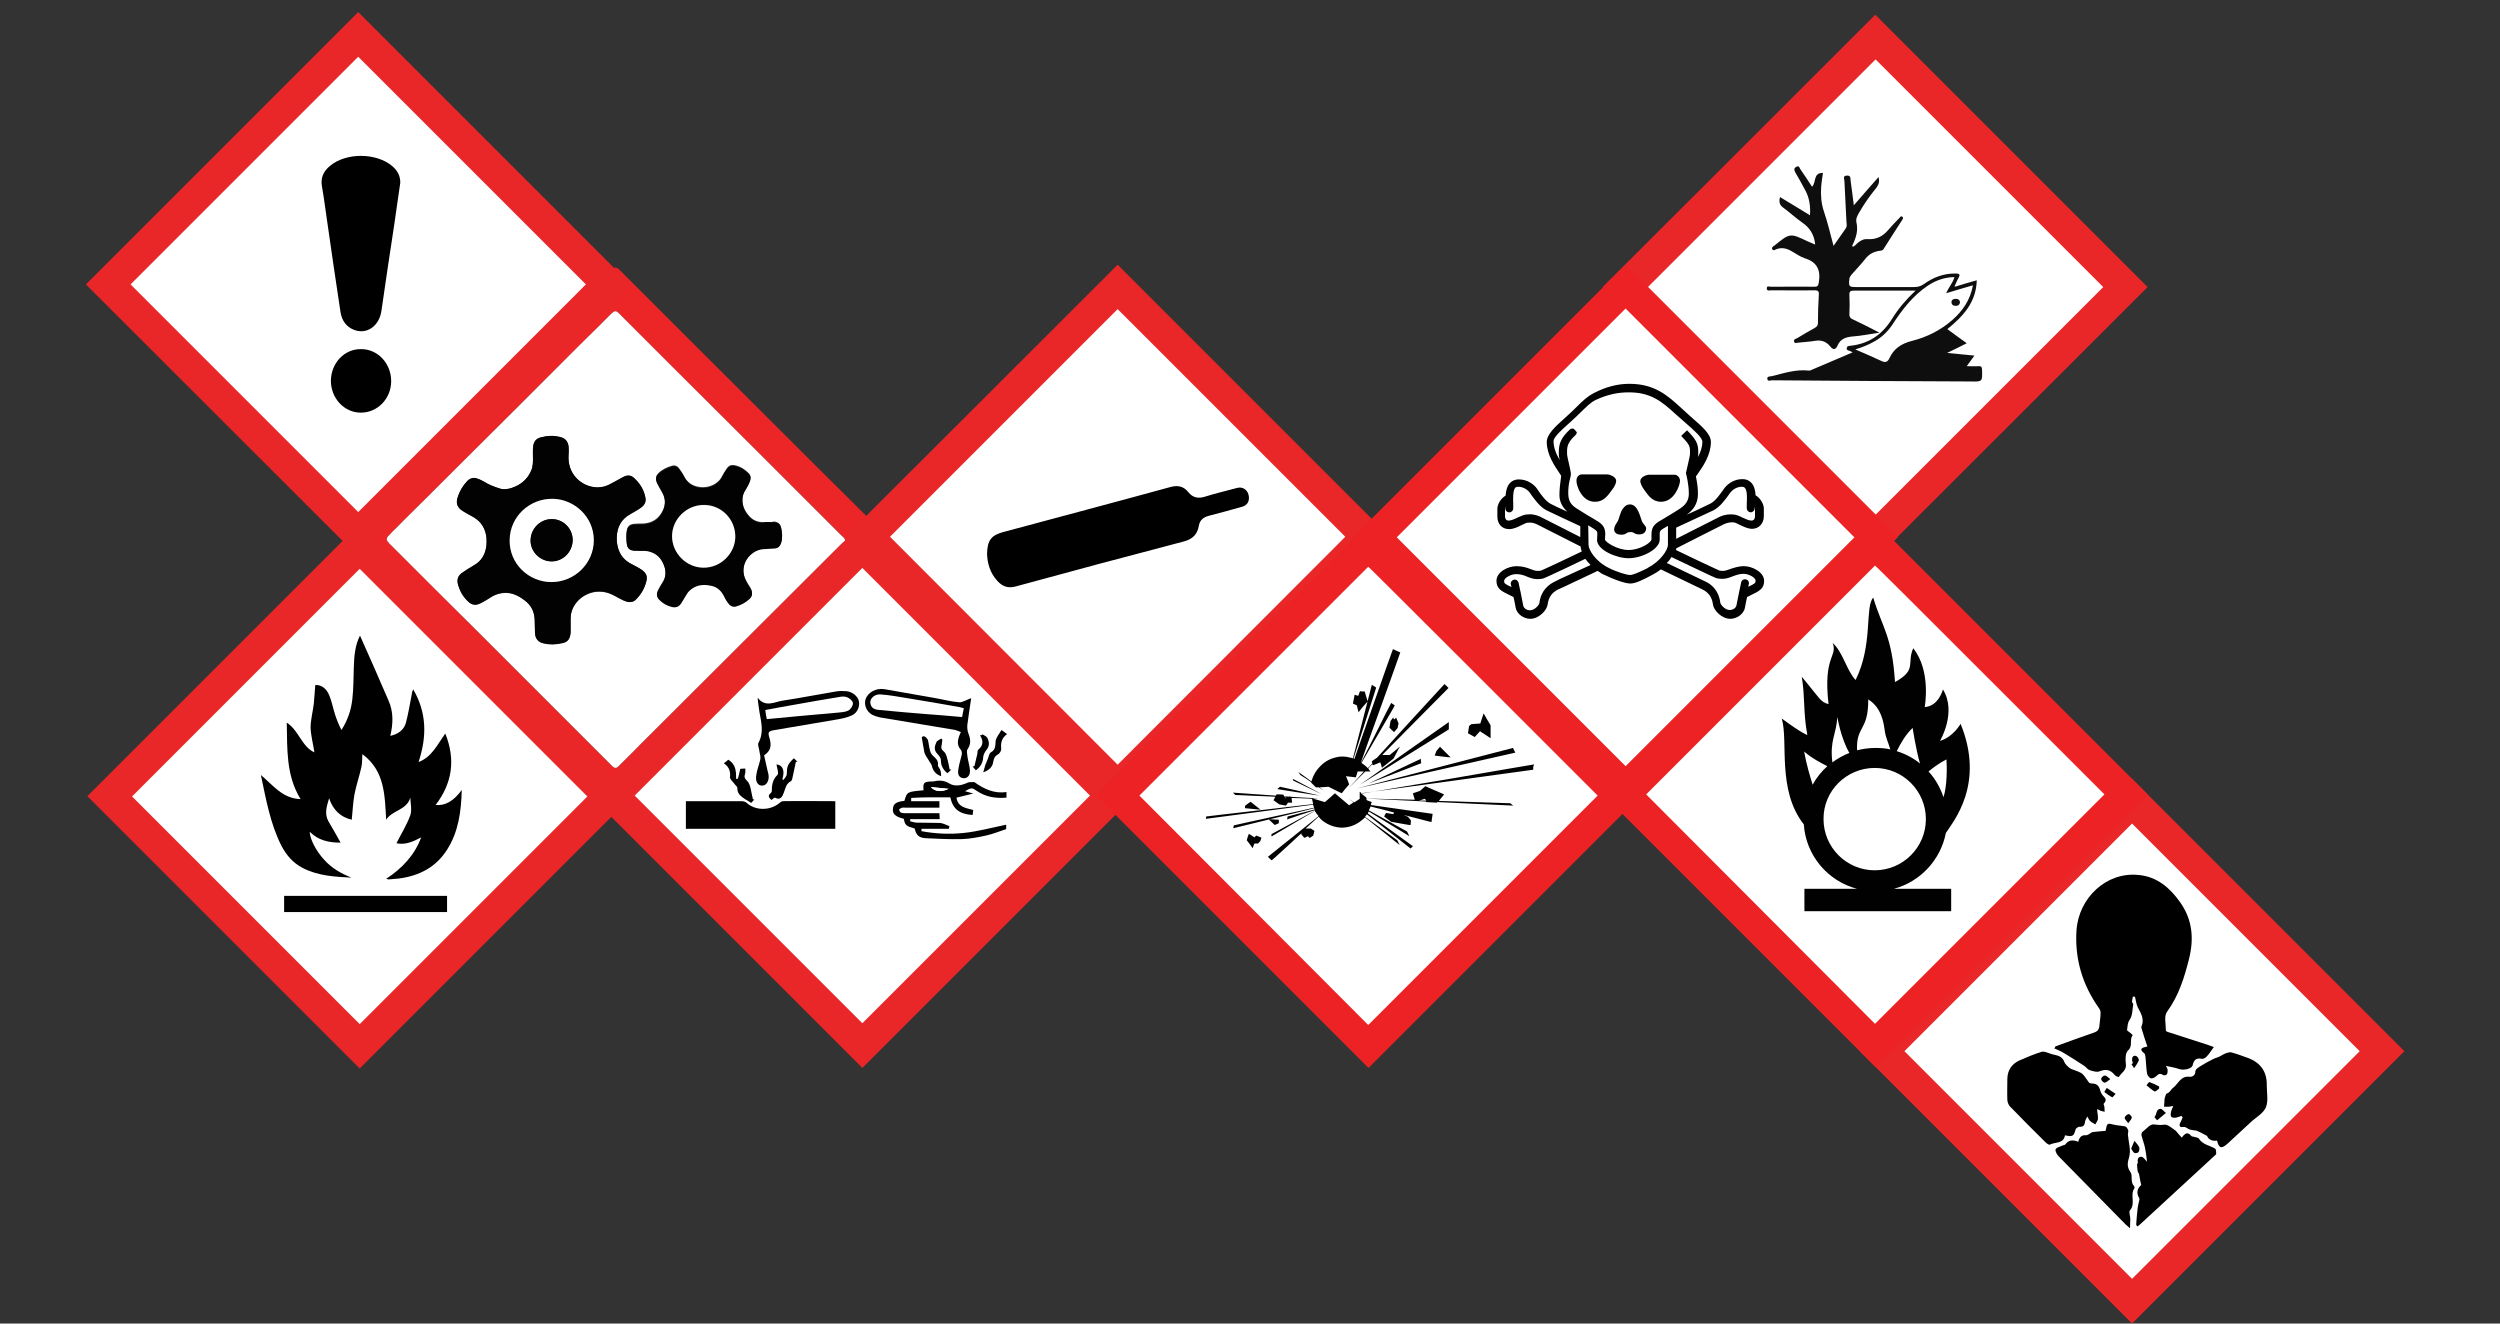 <?xml version="1.0" encoding="utf-8"?>
<!-- Generator: Adobe Illustrator 28.0.0, SVG Export Plug-In . SVG Version: 6.00 Build 0)  -->
<svg version="1.1" id="Layer_1" xmlns="http://www.w3.org/2000/svg" xmlns:xlink="http://www.w3.org/1999/xlink" x="0px" y="0px"
	 viewBox="0 0 850 450" style="enable-background:new 0 0 850 450;" xml:space="preserve">
<rect x="0" y="0" width="850" height="450" fill="#333333" stroke="none"/>
<style type="text/css">
	.st0{fill-rule:evenodd;clip-rule:evenodd;fill:#EC2527;}
	.st1{fill-rule:evenodd;clip-rule:evenodd;fill:#FFFFFF;}
	.st2{fill-rule:evenodd;clip-rule:evenodd;fill:#020202;}
	.st3{fill:#E92628;}
	.st4{fill-rule:evenodd;clip-rule:evenodd;fill:#0E0E0E;}
	.st5{fill-rule:evenodd;clip-rule:evenodd;}
	.st6{fill:#FFFFFF;}
	.st7{fill:#ED2224;}
	.st8{fill:#010101;}
</style>
<g>
	<g>
		<path class="st0" d="M301.8,183.6c-0.2,0.5-0.6,0.9-1,1.3c-6.3,6.3-12.6,12.6-18.9,18.9c-15.6,15.5-31.1,31-46.7,46.5
			c-8.1,8.1-16.2,16.2-24.3,24.2c-0.5,0.5-1.1,1-1.6,1.5c-0.2,0.2-0.3,0.2-0.4,0c-0.7-1.1-1.7-1.9-2.5-2.8
			c-23.4-23.4-46.9-46.7-70.3-70.1c-4.1-4.1-8.2-8.1-12.3-12.2c-1.9-1.9-3.7-3.7-5.6-5.6c-0.5-0.5-1-1-1.4-1.6c0-0.3,0-0.5,0-0.8
			c0.3-0.5,0.7-1,1.1-1.4c3.4-3.4,6.8-6.8,10.2-10.2c3.7-3.7,7.4-7.4,11.1-11.1c10.7-10.6,21.3-21.3,32-31.9
			c12.1-12.1,24.2-24.1,36.3-36.2c0.4-0.4,0.9-0.8,1.4-1.1c0.2,0,0.4,0,0.7,0c0.5,0.2,0.9,0.6,1.2,0.9c2,2.1,4.1,4.1,6.1,6.1
			c4.3,4.3,8.5,8.5,12.8,12.8c15.6,15.6,31.3,31.2,46.9,46.8c4.2,4.2,8.5,8.4,12.7,12.6c3.8,3.8,7.6,7.6,11.4,11.4
			c0.4,0.4,0.8,0.8,1,1.3C301.8,183.3,301.8,183.4,301.8,183.6z M131.5,183.4c0,0.2,0.1,0.5,0.3,0.7c0.2,0.2,0.4,0.5,0.6,0.7
			c10.1,10,20.2,20.1,30.2,30.1c7.9,7.9,15.9,15.9,23.8,23.8c6.5,6.5,13,13,19.5,19.5c0.1,0.1,0.2,0.3,0.4,0.4
			c0.7,0.7,1.4,1.4,2.1,2.1c0.6,0.5,1.1,0.5,1.7,0c0.3-0.2,0.5-0.4,0.7-0.7c2.5-2.5,4.9-5,7.4-7.4c22.6-22.5,45.1-45,67.7-67.5
			c0.3-0.3,0.7-0.7,1.1-0.9c0.4-0.2,0.4-0.5,0.2-0.9c-0.3-0.6-0.7-0.9-1.2-1.3c-18.7-18.6-37.3-37.3-56-55.9
			c-5.7-5.7-11.3-11.3-17-17c-0.9-0.9-1.7-1.8-2.6-2.6c-0.9-0.9-1.5-0.9-2.4,0c-0.1,0.1-0.2,0.2-0.2,0.2c-1.5,1.5-3.1,3.1-4.6,4.6
			c-4,4-8,8-12,11.9c-12.5,12.4-24.9,24.9-37.4,37.3c-5.6,5.6-11.2,11.1-16.7,16.6c-1.2,1.2-2.5,2.4-3.7,3.7c-0.5,0.5-1,1-1.4,1.5
			C131.7,182.6,131.5,182.9,131.5,183.4z"/>
		<path class="st1" d="M131.5,183.4c0-0.5,0.2-0.8,0.5-1.1c0.5-0.5,0.9-1,1.4-1.5c1.2-1.2,2.5-2.4,3.7-3.7
			c5.6-5.5,11.2-11.1,16.7-16.6c12.5-12.4,24.9-24.8,37.4-37.3c4-4,8-8,12-11.9c1.5-1.5,3.1-3.1,4.6-4.6c0.1-0.1,0.2-0.2,0.2-0.2
			c1-0.9,1.5-0.9,2.4,0c0.9,0.9,1.7,1.7,2.6,2.6c5.7,5.7,11.3,11.3,17,17c18.7,18.6,37.3,37.2,56,55.9c0.4,0.4,0.9,0.7,1.2,1.3
			c0.2,0.4,0.2,0.6-0.2,0.9c-0.4,0.2-0.8,0.6-1.1,0.9c-22.6,22.5-45.1,45-67.7,67.5c-2.5,2.5-4.9,5-7.4,7.4
			c-0.2,0.2-0.5,0.5-0.7,0.7c-0.6,0.5-1.1,0.5-1.7,0c-0.7-0.7-1.4-1.4-2.1-2.1c-0.1-0.1-0.2-0.3-0.4-0.4c-6.5-6.5-13-13-19.5-19.5
			c-7.9-7.9-15.9-15.9-23.8-23.8c-10.1-10-20.2-20.1-30.2-30.1c-0.2-0.2-0.4-0.5-0.6-0.7C131.6,183.9,131.5,183.6,131.5,183.4z
			 M194,212.9c0-0.9,0-1.6,0-2.4c0-0.9,0.1-1.8,0.4-2.7c1.4-4.5,7-8.1,12.8-6c1.3,0.5,2.5,1.3,3.8,1.9c0.7,0.4,1.4,0.7,2.1,0.9
			c1.2,0.3,2.3,0.1,3.1-0.7c1.7-1.7,2.9-3.7,3.5-6c0.5-1.8,0.1-2.9-1.4-4c-1-0.8-2.2-1.3-3.3-1.9c-1.9-0.9-3.4-2.3-4.3-4.1
			c-0.8-1.6-1-3.4-1-5.2c0.1-3.5,1.6-6.2,4.7-7.9c1.2-0.7,2.5-1.4,3.6-2.2c1.2-0.9,1.8-2,1.4-3.5c-0.5-2.2-1.6-4.1-3.1-5.8
			c-0.2-0.2-0.4-0.4-0.6-0.6c-1.2-1.1-2.3-1.2-3.7-0.5c-1.6,0.8-3.2,1.7-4.8,2.6c-1.8,1-3.8,1.2-5.8,0.8c-4-0.8-8.5-4.5-8.1-10.8
			c0.1-1,0.1-2,0-3c-0.2-1.6-1.1-2.7-2.7-3.1c-2.3-0.6-4.6-0.5-6.8,0.1c-1.5,0.4-2.3,1.4-2.5,3c-0.1,1.2-0.1,2.3-0.1,3.5
			c0,1.6,0,3.3-0.6,4.8c-1.3,3-3.6,4.9-6.7,5.9c-1.3,0.4-2.6,0.6-3.9,0.2c-2-0.6-3.8-1.3-5.5-2.4c-0.7-0.4-1.4-0.8-2.2-1
			c-1.3-0.4-2.5-0.1-3.5,0.9c-1.5,1.6-2.6,3.4-3.2,5.5c-0.6,2-0.1,3.4,1.6,4.5c1.1,0.7,2.2,1.3,3.3,1.9c2.2,1.1,3.8,2.9,4.5,5.3
			c0.5,1.5,0.5,3,0.4,4.5c-0.3,3-1.6,5.4-4.3,6.9c-1.3,0.7-2.6,1.5-3.8,2.4c-1.5,1-2,2.2-1.6,4c0.6,2.2,1.6,4.1,3.3,5.7
			c1.5,1.5,2.8,1.6,4.7,0.6c1.1-0.6,2.1-1.2,3.2-1.9c1.9-1.2,4-1.7,6.3-1.4c1.9,0.3,3.6,1.2,5.1,2.4c2.3,1.7,3.4,3.9,3.5,6.7
			c0.1,1.5,0,2.9,0.1,4.4c0.1,2,1,3.2,3,3.6c2.1,0.5,4.2,0.4,6.3-0.1c1.6-0.3,2.4-1.2,2.7-2.8C194.1,214.8,193.9,213.7,194,212.9z
			 M261.1,177.5c-0.6,0-1.2,0-1.8,0c-1.8,0-3.4-0.7-4.6-2.1c-1.7-1.9-2.6-4.1-2.2-6.7c0.2-1.1,0.7-2,1.3-2.9c0.5-0.9,1-1.8,1.3-2.8
			c0.2-0.8,0.1-1.5-0.5-2.1c-1.3-1.3-2.8-2.3-4.6-2.7c-1.4-0.3-2.2,0-3,1.2c-0.5,0.8-1,1.5-1.4,2.3c-1.4,3-4.7,4.2-7.5,3.9
			c-2.6-0.3-4.5-1.5-5.6-3.9c-0.5-0.9-1.1-1.8-1.7-2.6c-0.5-0.7-1.3-1-2.2-0.8c-1.8,0.5-3.5,1.3-4.8,2.6c-0.7,0.7-1,1.6-0.6,2.6
			c0.1,0.4,0.3,0.8,0.5,1.1c0.5,0.8,1,1.6,1.4,2.5c1.5,2.6,1.2,5.1-0.4,7.6c-1.5,2.2-3.6,3.2-6.3,3.3c-1,0-2,0-3,0.1
			c-1.4,0.2-2.1,0.9-2.3,2.3c-0.2,1.4-0.1,2.8,0,4.2c0.2,1.6,0.9,2.3,2.5,2.4c0.3,0,0.7,0,1,0c1.2,0.1,2.3-0.1,3.5,0.1
			c3,0.5,4.8,2.5,5.8,5.3c0.6,1.9,0.5,3.8-0.6,5.5c-0.6,0.9-1.1,1.8-1.6,2.8c-0.5,1.1-0.4,2.1,0.5,3c1.2,1.2,2.6,2,4.3,2.4
			c1.5,0.4,2.5-0.1,3.2-1.4c0.5-0.8,1-1.7,1.5-2.5c0.4-0.6,0.8-1.3,1.4-1.8c2.1-1.9,4.6-2.1,7.3-1.5c1.9,0.4,3.2,1.7,4.2,3.4
			c0.6,1,1.1,2.1,1.9,3c0.6,0.7,1.4,0.9,2.3,0.6c1.7-0.5,3.2-1.3,4.5-2.5c1-0.9,1.1-1.9,0.6-3.1c-0.3-0.7-0.8-1.3-1.2-2
			c-1.1-1.8-1.8-3.7-1.3-5.9c0.6-3.3,3.6-5.9,7-6c1.1,0,2.3-0.1,3.4-0.2c1.3-0.1,1.9-0.7,2.3-1.9c0.5-1.6,0.4-3.3,0-4.9
			c-0.3-1.3-1-1.9-2.3-2.1C262.5,177.5,261.8,177.6,261.1,177.5z"/>
		<path class="st2" d="M194,212.9c0,0.9,0.1,1.9-0.1,2.9c-0.3,1.6-1.1,2.5-2.7,2.8c-2.1,0.5-4.2,0.6-6.3,0.1c-1.9-0.4-2.9-1.6-3-3.6
			c-0.1-1.5,0-2.9-0.1-4.4c-0.1-2.8-1.2-5-3.5-6.7c-1.5-1.1-3.2-2.1-5.1-2.4c-2.3-0.3-4.4,0.2-6.3,1.4c-1,0.7-2.1,1.3-3.2,1.9
			c-1.9,1-3.2,0.9-4.7-0.6c-1.6-1.6-2.7-3.5-3.3-5.7c-0.4-1.8,0-2.9,1.6-4c1.2-0.8,2.5-1.6,3.8-2.4c2.7-1.5,4-3.9,4.3-6.9
			c0.1-1.5,0.1-3.1-0.4-4.5c-0.7-2.4-2.3-4.1-4.5-5.3c-1.1-0.6-2.3-1.2-3.3-1.9c-1.7-1.1-2.3-2.5-1.6-4.5c0.7-2.1,1.7-3.9,3.2-5.5
			c0.9-1,2.1-1.4,3.5-0.9c0.8,0.3,1.5,0.6,2.2,1c1.7,1.1,3.6,1.8,5.5,2.4c1.3,0.4,2.6,0.2,3.9-0.2c3.1-1,5.4-2.9,6.7-5.9
			c0.7-1.5,0.7-3.2,0.6-4.8c0-1.2-0.1-2.3,0.1-3.5c0.2-1.6,1-2.6,2.5-3c2.3-0.6,4.5-0.7,6.8-0.1c1.6,0.4,2.5,1.5,2.7,3.1
			c0.1,1,0.1,2,0,3c-0.4,6.4,4.1,10.1,8.1,10.8c2,0.4,4,0.1,5.8-0.8c1.6-0.8,3.2-1.7,4.8-2.6c1.4-0.7,2.6-0.6,3.7,0.5
			c0.2,0.2,0.4,0.4,0.6,0.6c1.6,1.6,2.7,3.6,3.1,5.8c0.3,1.5-0.2,2.6-1.4,3.5c-1.1,0.8-2.4,1.5-3.6,2.2c-3.2,1.7-4.6,4.4-4.7,7.9
			c-0.1,1.8,0.2,3.5,1,5.2c0.9,1.9,2.4,3.2,4.3,4.1c1.1,0.6,2.3,1.2,3.3,1.9c1.5,1.1,1.9,2.2,1.4,4c-0.6,2.3-1.8,4.3-3.5,6
			c-0.9,0.9-1.9,1.1-3.1,0.7c-0.8-0.2-1.4-0.6-2.1-0.9c-1.2-0.7-2.4-1.4-3.8-1.9c-5.8-2.2-11.4,1.5-12.8,6c-0.3,0.9-0.4,1.8-0.4,2.7
			C194,211.2,194,211.9,194,212.9z M187.5,197.9c7.9,0,14.3-6.4,14.3-14.2c0-8.1-6.7-14-13.8-14.1c-7.9-0.2-14.7,6-14.8,14
			C173.2,191.4,179.6,197.9,187.5,197.9z"/>
		<path class="st2" d="M261.1,177.5c0.7,0.1,1.5,0,2.2,0.1c1.4,0.2,2,0.7,2.3,2.1c0.3,1.6,0.5,3.3,0,4.9c-0.4,1.2-1,1.8-2.3,1.9
			c-1.1,0.1-2.3,0.1-3.4,0.2c-3.4,0.1-6.3,2.7-7,6c-0.4,2.2,0.2,4.1,1.3,5.9c0.4,0.7,0.8,1.3,1.2,2c0.5,1.2,0.4,2.2-0.6,3.1
			c-1.3,1.2-2.8,2-4.5,2.5c-0.9,0.3-1.7,0-2.3-0.6c-0.8-0.9-1.4-1.9-1.9-3c-0.9-1.7-2.2-3-4.2-3.4c-2.6-0.6-5.2-0.4-7.3,1.5
			c-0.6,0.5-1,1.1-1.4,1.8c-0.5,0.8-1,1.7-1.5,2.5c-0.8,1.3-1.8,1.7-3.2,1.4c-1.7-0.4-3.1-1.2-4.3-2.4c-0.9-0.9-1.1-1.9-0.5-3
			c0.5-1,1-1.9,1.6-2.8c1.1-1.7,1.2-3.6,0.6-5.5c-0.9-2.8-2.7-4.7-5.8-5.3c-1.1-0.2-2.3,0-3.5-0.1c-0.3,0-0.7,0-1,0
			c-1.6-0.2-2.3-0.8-2.5-2.4c-0.2-1.4-0.2-2.8,0-4.2c0.2-1.4,0.9-2.1,2.3-2.3c1-0.1,2-0.1,3-0.1c2.6-0.1,4.8-1,6.3-3.3
			c1.6-2.4,1.9-5,0.4-7.6c-0.5-0.8-0.9-1.6-1.4-2.5c-0.2-0.4-0.4-0.7-0.5-1.1c-0.3-1-0.1-1.9,0.6-2.6c1.4-1.3,3-2.1,4.8-2.6
			c0.9-0.2,1.6,0.1,2.2,0.8c0.6,0.8,1.3,1.7,1.7,2.6c1.2,2.3,3.1,3.6,5.6,3.9c2.9,0.3,6.1-0.9,7.5-3.9c0.4-0.8,0.9-1.6,1.4-2.3
			c0.8-1.2,1.6-1.5,3-1.2c1.8,0.4,3.3,1.4,4.6,2.7c0.6,0.6,0.7,1.3,0.5,2.1c-0.3,1-0.8,1.9-1.3,2.8c-0.6,0.9-1.1,1.8-1.3,2.9
			c-0.4,2.6,0.5,4.8,2.2,6.7c1.2,1.3,2.8,2,4.6,2.1C259.9,177.5,260.5,177.5,261.1,177.5z M239.2,193c5.8,0,10.8-4.8,10.8-10.5
			c0-6-4.7-10.8-10.6-10.9c-5.9,0-10.8,4.8-10.9,10.6C228.5,188.1,233.3,193,239.2,193z"/>
		<path class="st1" d="M187.5,197.9c-7.9,0-14.4-6.4-14.2-14.3c0.1-8,6.8-14.2,14.8-14c7.1,0.2,13.8,6,13.8,14.1
			C201.9,191.5,195.4,197.9,187.5,197.9z M187.8,176.5c-4-0.1-7.3,3.1-7.4,7.1c-0.1,3.8,3.1,7.1,7,7.2c3.9,0.1,7.2-3.1,7.3-7.1
			C194.8,179.9,191.7,176.6,187.8,176.5z"/>
		<path class="st1" d="M239.2,193c-5.8,0-10.7-4.9-10.7-10.7c0-5.8,5-10.7,10.9-10.6c5.9,0,10.7,4.9,10.6,10.9
			C249.9,188.2,245,193.1,239.2,193z"/>
		<path class="st2" d="M187.8,176.5c3.9,0.1,7,3.4,6.9,7.3c-0.1,4-3.4,7.2-7.3,7.1c-3.9-0.1-7.1-3.4-7-7.2
			C180.5,179.6,183.8,176.4,187.8,176.5z"/>
	</g>
	<g>
		
			<rect x="575" y="35.6" transform="matrix(0.707 0.707 -0.707 0.707 255.93 -421.949)" class="st1" width="124.7" height="124.7"/>
		<path class="st3" d="M637.6,190.1l-92.6-92.6L637.6,5l92.6,92.6L637.6,190.1z M715.1,97.6l-77.4-77.4l-77.4,77.4l77.4,77.4
			L715.1,97.6z"/>
		<g id="Fish_00000129905104163541031650000007873166518993406629_">
			<path class="st4" d="M617.1,82.6c-0.4-2.9-1.8-5.2-4.3-6.9c-2.3-1.6-4.3-3.5-6.5-5.1c-1.3-0.9-1.5-2-1.1-3.6
				c3.4,2.1,6.7,4,10.2,6.2c0.2-3.1-0.2-5.9-1.6-8.5c-1.1-2-2.2-4.1-3.4-6.1c-0.4-0.8-0.6-1.4,0.4-1.9c1-0.5,1,0.4,1.3,0.8
				c1.4,2,2.7,4,4,6c1.5-1.5,0.3-4.8,3.7-4.7c-0.2,1.6-0.5,3.2-0.6,4.7c-0.2,2.8,0,5.6,0.9,8.3c1.3,3.8,2.2,7.7,3.3,11.8
				c1.5-2.1,2.9-4.1,4.2-6c0.4-0.6,0.3-1.4,0.2-2c-0.2-4.7-0.5-9.4-0.7-14.1c0-0.6-0.7-1.7,0.8-1.8c1.5-0.1,1.2,1,1.3,1.7
				c0.4,2.7,0.7,5.3,1.1,8.4c2.9-3.4,5.6-6.4,8.4-9.6c0.4,1.5,0.1,2.5-0.7,3.6c-2.2,2.7-4.2,5.5-5.9,8.5c-0.6,1-1.2,2.1-0.9,3.4
				c0.6,2.6-0.1,5-1.2,7.3c-0.1,0.3-0.4,0.5-0.1,0.9c0.8-0.2,1.2-0.9,1.7-1.3c1-0.8,2-1.4,3.4-1.3c2.7,0.2,5-0.8,6.8-2.9
				c1.3-1.5,2.7-3,4.1-4.4c0.2-0.2,0.4-0.7,0.9-0.3c0.4,0.4,0.2,0.6,0,1c-2.1,3.3-4.3,6.6-6.4,10c-0.4,0.6-1,0.5-1.5,0.6
				c-1.9,0.3-3.4,1.1-4.6,2.6c-1.5,1.9-3.2,3.7-4.8,5.5c-0.3,0.4-0.6,0.8-0.7,1.3c-0.3,2.8-0.2,2.9,2.6,2.9c6.5,0,13,0,19.4,0
				c1.3,0,2.3-0.3,3.3-1c3.2-2.3,6.8-3.7,10.9-3.6c1.3,0,1.5,0.4,0.9,1.5c-0.5,0.8-0.8,1.7-1.2,2.5c-0.1,0.1-0.1,0.3-0.2,0.4
				c0.2,0,0.3,0,0.5,0c2.3-0.7,4.5-1.4,7.1-2.1c-0.2,7.5-4.6,12.2-10,16.6c2.2,1.6,4.3,3.2,6.6,4.8c-2.1,1.1-4.2,2.1-6.7,3.3
				c3.4,0.3,6.3,0.6,9.3,0.9c-0.9,1.2-1.6,2.2-2.6,3.6c1.5,0,2.7,0.1,3.9,0c1-0.1,1.3,0.3,1.3,1.3c0.1,3.9,0.2,4-3.8,3.9
				c-22.5-0.1-45.1-0.2-67.6-0.4c-0.5,0-1.4,0.5-1.6-0.4c-0.2-1,0.9-0.9,1.5-1c4.1-1,8.2-2.4,12.6-1.9c0.2,0,0.4,0,0.6-0.1
				c4.7-2,9.4-4,14.3-6.1c-0.6-0.3-0.9-0.5-1.3-0.6c-0.5-0.1-0.8-0.3-0.7-0.9c0.1-0.6,0.5-0.6,0.9-0.7c6.4-0.6,11.1-3.7,14.5-9.2
				c2.1-3.4,4.7-6.5,8-9.6c-1.9,0-3.3,0-4.7,0c-5.4,0-10.7,0-16.1,0c-1.3,0-1.8,0.2-1.7,1.6c0.1,2.1,0.1,4.2,0,6.2
				c-0.1,1.2,0.4,1.7,1.4,2.1c2.8,1.3,5.5,2.7,8.8,4.4c-3.4,0.5-6.2,1.1-9.1,1.3c-2.3,0.2-4.1,0.8-5.1,3c-0.6,1.5-1.5,1.7-2.5,0.4
				c-1.4-1.7-3.1-2.3-5.3-1.9c-1.8,0.3-3.7,0.4-5.6,0.6c-0.5,0-1.2,0.5-1.4-0.4c-0.2-0.8,0.6-0.9,1-1.1c2-1.2,4-2.4,6-3.5
				c0.7-0.4,1.1-0.8,1.1-1.7c0-3.2,0.1-6.4,0.3-9.6c0.1-1.2-0.3-1.5-1.5-1.5c-4.9,0.1-9.8,0-14.7,0c-0.5,0-1.4,0.4-1.5-0.6
				c0-1.1,0.9-0.6,1.4-0.6c4.9,0,9.8-0.1,14.7,0c1.2,0,1.4-0.3,1.6-1.5c0.7-4.2-0.6-6.9-4.8-8.2c-1.5-0.5-2.9-1.5-4.3-2.3
				c-1.8-1.1-3.6-1.5-5.5-0.7c-0.4,0.2-0.8,0.5-1.2,0c-0.4-0.6,0.2-0.9,0.5-1.2c0,0,0.1-0.1,0.2-0.1c5.3-4.3,5.3-4.3,11.4-1.4
				c0.7,0.3,1.4,0.6,2.1,0.9c0.1,0,0.3,0.1,0.4,0.1C617.1,82.9,617.1,82.8,617.1,82.6z M630.8,118.8c3.2,1.4,6.1,2.6,8.8,3.9
				c1.4,0.7,2.2,0.4,2.8-0.9c1.5-3.3,4.1-5,7.7-5.9c5.1-1.3,9.7-3.6,13.7-7.1c3.5-3.1,6.1-6.8,7-11.8c-3.2,0.9-6.1,1.8-9.1,2.7
				c0.8-2,2.3-3.5,2.8-5.5c-3.4,0.1-6.3,1.1-9,2.9c-5.1,3.4-8.8,8.2-12.1,13.3c-1.7,2.5-3.8,4.5-6.5,5.9
				C635.1,117.3,633.1,118.1,630.8,118.8z"/>
			<path class="st4" d="M666.4,102.8c-0.1,0.8-0.6,1.2-1.4,1.2c-0.9,0-1.5-0.4-1.5-1.3c0-0.8,0.7-1.1,1.5-1.1
				C665.7,101.6,666.3,101.9,666.4,102.8z"/>
		</g>
	</g>
	<g>
		
			<rect x="662.2" y="295.5" transform="matrix(0.707 0.707 -0.707 0.707 465.241 -407.543)" class="st1" width="124.7" height="124.7"/>
		<path class="st3" d="M724.9,450l-92.6-92.6l92.6-92.6l92.6,92.6L724.9,450z M802.3,357.4L724.9,280l-77.4,77.4l77.4,77.4
			L802.3,357.4z"/>
		<g id="Health_00000101061062191262833870000010457874023026171837_">
			<path class="st5" d="M698.8,355.8c4.4-1.6,8.7-3.2,13.1-4.7c1.3-0.4,1.8-1.1,1.9-2.4c0.1-1.4,0.4-2.9,0.4-4.3
				c0-0.6-0.2-1.2-0.6-1.7c-5.6-7.9-8.2-16.7-7.6-26.3c0.7-11,10.1-20.1,21.2-18.9c6.2,0.6,10.5,4.3,14,9.2
				c4.2,5.9,4.8,12.3,3.1,19.2c-1.6,6.4-3.5,12.6-7.5,18.1c-1.1,1.4-0.4,4.2-0.4,6.4c0,0.3,0.9,0.6,1.4,0.7
				c4.2,1.4,8.5,2.7,12.7,4.1c0.7,0.2,1.5,0.6,2.2,0.8c-0.9,1.2-1.6,2.4-2.5,3.3c-0.4,0.4-1.1,0.8-1.6,0.7c-1.9-0.4-2.7,0.4-3.1,2.2
				c-0.3,1.2-3,1.8-4.5,1.3c-1.4-0.5-2.8-0.7-4.6-1.1c0.3,0.6,0.6,1,0.6,1.4c0,0.5,0,1.1-0.3,1.5c-0.2,0.3-1,0.4-1.3,0.2
				c-1.1-0.8-1.6-0.2-2.4,0.5c-0.4,0.4-1.3,0.8-1.8,0.6c-0.5-0.2-1.1-1-1.2-1.6c-0.3-1.7-0.3-3.5-0.5-5.3c-0.1-0.5-0.1-1.3-0.5-1.6
				c-1.9-1.5-0.7-1.9,1.1-2.3c-0.7-2-1.3-3.9-1.9-5.9c-0.1-0.3-0.2-0.7-0.1-0.9c1.1-2.5-0.2-4.5-1.3-6.6c-0.5-1.1-0.6-2.3-0.9-3.5
				c-0.2,0-0.5,0-0.7-0.1c-0.1,0.6-0.3,1.2-0.3,1.8c0,0.3,0.4,0.6,0.4,0.8c-0.3,1.8-0.2,3.9-1.2,5.3c-0.8,1.2-0.7,2.3-0.9,3.5
				c-0.1,0.2,0.7,0.6,1,0.9c0.3,0.3,1,0.8,0.9,0.9c-1.2,1.5,0.2,3.6-1.6,5.2c-0.9,0.8-0.9,3.1-0.7,4.6c0.3,2.2-1.6,2.9-2.4,4.4
				c0,0-1-0.2-1.3-0.6c-1.6-2-3.1-2.2-5.4-1.3c-0.8,0.3-2.1-0.1-3.1-0.4c-0.7-0.2-1.2-0.9-1.8-1.4c-2.4-1.6-4.8-3.1-7.3-4.6
				c-1-0.6-2.1-1-3.1-1.5C698.7,356.3,698.8,356,698.8,355.8z"/>
			<path class="st5" d="M753.8,387.8c-1.8,0.3-3-0.5-3.4-1.6c-1.4-0.7-2.4-1.3-3.4-1.7c-0.3-0.2-0.8-0.1-1.1-0.2
				c-0.7-0.1-1.4-0.2-1.9-0.5c-0.7-0.4-1-0.8-2-0.6c-1,0.2-1.2-0.8-0.6-1.7c0.3-0.5,0.5-1.1,0.7-1.6c-0.1-0.2-0.3-0.3-0.4-0.5
				c-0.6,0.2-1.3,0.5-1.9,0.6c-0.5,0.1-1.2,0-1.5-0.2c-0.3-0.3-0.3-1-0.2-1.5c0.1-0.6,0.4-1.3,0.8-2.3c-0.9,0.2-1.3,0.3-1.7,0.3
				c-0.5,0-0.9,0-1.4,0c0-0.5,0-1,0.1-1.5c0-0.5,0-1,0.1-1.4c0.2-0.6,0.4-1.5,0.7-1.6c1.1-0.3,1.4-1.4,2.1-1.9
				c1.8-1.3,2.6-4.2,5.7-3.8c0.7,0.1,2-0.4,1.9-1.8c0-0.2,0.2-0.5,0.3-0.7c0.5-0.8,6-3.8,7-4c1.1-0.3,2-1.1,3.1-1.5
				c0.6-0.2,1.3-0.4,1.8-0.3c1.9,0.5,3.8,1.2,5.7,1.9c4.3,1.6,6.5,4.7,6.4,9.3c0,2.5,0.6,5.3-0.3,7.5c-0.9,2.1-3.4,3.4-5.2,5.1
				c-2.6,2.4-5.3,4.9-7.9,7.3C755.3,390.7,754.4,390.4,753.8,387.8z"/>
			<path class="st5" d="M713,377.1c0.1,1.4,0.4,2.4,0.3,3.4c-0.1,0.6-0.6,1.2-0.9,1.8c-0.6-0.4-1.3-0.7-1.8-1.2
				c-0.4-0.4-0.6-1-0.9-1.5c-0.3,0.6-0.7,1.2-0.8,1.8c-0.1,1.2-0.6,1.8-1.9,1.7c-0.4,0-1.2,0.5-1.3,0.9c-0.6,2.3-1,2.6-3.6,2
				c-0.5,3-3.4,2.2-5.2,3.2c-0.2,0.1-1-0.4-1.4-0.8c-4.1-4-8.1-8.1-12.1-12.2c-0.5-0.5-0.8-1.4-0.9-2.1c-0.1-2.5,0-4.9,0-7.4
				c0.1-2.9,1.5-4.9,4-6.1c2.5-1.1,5.1-2.2,7.7-3c0.8-0.2,1.9,0.3,2.8,0.6c1.7,0.7,3.9,0.4,4.8,2.7c0.3,0.9,1.2,1.7,2,2.3
				c0.5,0.4,1.3,0.5,1.9,0.8c0.8,0.4,1.8,0.6,2.4,1.2c0.8,0.8,1.4,1.9,2.1,2.8c0.2,0.3,0.7,0.4,1.1,0.4c1.5,0,2.3,0.7,2.7,2.1
				c0.2,0.7,0.5,1.5,1,2c0.9,0.9,1.4,1.6,0.3,2.7c-0.2,0.2,0.2,0.8,0.2,1.2c0.1,0.5,0,1.1,0.1,1.6c-0.5-0.1-1-0.2-1.6-0.4
				C714,377.5,713.8,377.4,713,377.1z"/>
			<path class="st5" d="M741.8,386.8c1.1-1.5,2-2.1,3.2-0.6c0.2,0.3,0.8,0.2,1.2,0.4c0.5,0.1,1.2,0.2,1.4,0.5
				c1.3,2.1,3.6,2.3,5.5,3.4c0.4,0.2,0.4,1.2,0.4,1.9c0,0.1-0.3,0.3-0.5,0.5c-8.5,7.8-17,15.7-25.5,23.5c-0.2,0.2-0.5,0.4-0.8,0.6
				c-0.2-0.3-0.4-0.5-0.4-0.6c0.1-1.9,0.3-3.7,0.5-5.6c0.1-0.8,0.3-1.6,0.5-2.5c0.1-0.3,0.2-0.7,0-1c-1.1-1.9-0.5-3.3,0.7-4.4
				c-0.3-1.3-0.5-2.5-0.7-3.6c-0.1-0.4-0.4-0.7-0.5-1.1c-0.1-0.7-0.2-1.5-0.2-2.3c0-0.2,0.3-0.5,0.3-0.6c-0.3-1.1,0.1-2.1,1.2-2
				c0.7,0.1,1.3,1.1,1.9,1.7c-0.2-1.6-0.4-3.4-0.8-5.2c-0.3-1.3-0.8-2.5-1.1-3.8c-0.1-0.4,0.1-1,0.4-1.2c1.2-0.9,2.5-2.6,3.7-2.5
				c1.2,0.1,2.2,0.3,3.6,0.1c1.2-0.2,2.7,1.2,4,2.1C740.4,385.2,741.1,386.1,741.8,386.8z"/>
			<path class="st5" d="M706.6,388.2c0.4-1.5,1.1-2.4,2.7-2.2c0.3,0,0.7-0.3,1-0.4c0.4-0.2,0.8-0.7,1.3-0.7c1.5-0.2,2.9-0.3,4.3-0.4
				c0.5-2.7,0.5-2.7,2.9-2.1c1.2,0.3,2.5,0.3,3.8,0.6c0.4,0.1,0.8,0.8,1,1.3c0.1,0.5-0.2,1.1-0.1,1.6c0.2,2.5,1.1,5.2,0.4,7.5
				c-0.6,2.1-0.8,3.3,0.5,5.2c0.8,1.2-0.2,3.3,1.2,4.7c0.1,0.1,0.2,0.6,0.1,0.7c-1.6,2.3,0.5,5.2-1.5,7.5c-0.5,0.5,0.1,1.9,0.1,2.9
				c0,0.9-0.1,1.9-0.1,3.2c-0.6-0.6-1-0.8-1.4-1.2c-7.6-7.8-15.3-15.5-22.9-23.3c-0.6-0.6-1.2-1.8-1-2.3c0.3-0.7,1.5-0.9,2.3-1.3
				c0.3-0.2,0.8-0.1,1-0.4C703.4,387.5,704.8,387.5,706.6,388.2z"/>
			<path class="st5" d="M734.1,370.1c-0.5,0.4-1.2,1.1-1.5,1c-1-0.5-1.9-1.4-2.8-2.1c0.3-0.4,0.8-1.1,1-1.1c1.1,0.4,2.2,0.9,3.3,1.5
				C734.1,369.7,734.1,369.9,734.1,370.1z"/>
			<path class="st5" d="M736.4,378.4c-1.2,1-2.1,1.8-3,2.5c0,0-0.6-0.7-0.9-1.1c0.9-0.8,0.4-2.8,2.2-2.8
				C735.1,377.1,735.6,377.7,736.4,378.4z"/>
			<path class="st5" d="M724.6,390.5c0.4-1,0.8-1.8,1.1-2.6c0.6,0.7,1.2,1.3,1.6,2.1c0.2,0.4,0.1,1.3-0.2,1.7
				c-0.2,0.3-1.1,0.5-1.4,0.3C725.2,391.7,725,391.1,724.6,390.5z"/>
			<path class="st5" d="M725.2,361.5c-0.1-0.4-0.3-0.8-0.3-1.2c0-1.1,0.6-1.6,1.5-1.2c0.4,0.2,0.9,1,0.8,1.4c-0.4,1-1,1.8-1.6,2.7
				c-0.3-0.5-0.6-0.9-0.9-1.4C724.9,361.6,725,361.6,725.2,361.5z"/>
			<path class="st5" d="M716.3,369.9c1.2,0.8,2.1,1.4,3,2c-0.4,0.4-1,1.2-1.1,1.2c-1-0.5-1.9-1.2-2.7-1.8
				C715.4,371.2,715.9,370.6,716.3,369.9z"/>
			<path class="st5" d="M717.5,366.9c-0.9,0.6-1.4,1.2-1.9,1.2c-0.5,0-1.2-0.8-1.2-1.2c0-0.5,0.7-1.2,1.2-1.2
				C716.1,365.6,716.6,366.2,717.5,366.9z"/>
			<path class="st5" d="M723.6,381.9c-0.6-0.9-1.3-1.4-1.2-1.9c0.1-0.5,0.8-1.1,1.3-1.2c0.3-0.1,1.1,0.7,1.1,1.1
				C724.8,380.5,724.2,381,723.6,381.9z"/>
		</g>
	</g>
	<g>
		
			<rect x="59.6" y="208.8" transform="matrix(0.707 0.707 -0.707 0.707 227.457 -6.81)" class="st1" width="124.7" height="124.7"/>
		<path class="st3" d="M122.3,363.3l-92.6-92.6l92.6-92.6l92.6,92.6L122.3,363.3z M199.7,270.8l-77.4-77.4l-77.4,77.4l77.4,77.4
			L199.7,270.8z"/>
		<g id="Flame_00000043435948939677459500000002213609705836275381_">
			<path class="st5" d="M142.3,259.1c4.5-1.7,6.3-5.8,9.1-9.7c3.6,9,2.3,17-3.3,24.3c3.3,0.3,6.1-1.3,8.9-5.1
				c-0.2,7.3-1.1,14.2-5,20.3c-3.8,6-9.5,8.9-16.4,9.8c-1.1,0.1-2.3,0.2-3.4,0.3c-0.1,0-0.2,0-0.9-0.2c5.5-3.6,9.7-8.1,11.9-14.1
				c-2.6,1.4-5.5,2.7-8.4,2c1.6-3.2,3.5-6.2,4.7-9.5c0.6-1.8,0.1-3.9,0-6c-1.2,4.3-6.1,4.2-8.2,7.5c-0.5-8.2-0.4-16.6-8.1-22.3
				c-0.1,1.4,0,2.9-0.3,4.3c-0.7,3.2-1.8,6.3-2.4,9.5c-0.5,2.8-0.6,5.7-0.9,8.5c-3.7-0.8-6.4-3.3-7.7-7.3c-0.8,2.7-1.7,5.3-0.2,7.9
				c1.4,2.3,2.7,4.7,4.1,7.2c-4.1,0-7.6-0.8-10.5-3.7c0.1,2.5,2.1,6.5,5,9.6c2.5,2.8,5.7,4.6,9.2,6c-5.7-0.3-11.4-0.6-16.6-3.3
				c-3.3-1.7-5.6-4.4-7.3-7.7c-3.7-7.4-5.1-15.4-6.9-23.9c4.2,3.5,7.3,8,13.5,8.2c-5-8.1-4.5-17.1-4.7-26c4.1,2.6,5.1,8.2,9.4,10.1
				c-0.4-2.7-1.2-5.6-1.3-8.4c0-2.7,0.8-5.5,1.1-8.2c0.2-2,0.3-4.1,0.5-6.3c2.2-0.1,3.8,1.3,4.7,3.4c0.9,2.1,1.3,4.4,2,6.6
				c0.6,1.8,1.3,3.6,2.2,5.3c2.1-3.3,3.3-6.8,3.7-10.5c0.4-3.6,0.4-7.3,0.5-10.9c0.1-3.9,0.5-7.6,2.1-10.7
				c3.2,7.2,6.5,14.6,9.7,22.1c1.7,3.8,1.6,7.8,0.6,12c2.7-0.6,4.6-2,5.3-4.4c0.8-3,1.3-6.1,1.9-9.2c0.1-0.7,0.2-1.5,0.6-2.2
				C145.1,242.3,145.2,250.4,142.3,259.1z"/>
			<path class="st5" d="M96.6,310.1c0-1.9,0-3.6,0-5.5c18.4,0,36.8,0,55.4,0c0,1.8,0,3.6,0,5.5C133.6,310.1,115.2,310.1,96.6,310.1z
				"/>
		</g>
	</g>
	<g>
		
			<rect x="59.1" y="34.7" transform="matrix(0.707 0.707 -0.707 0.707 104.218 -57.468)" class="st1" width="124.7" height="124.7"/>
		<path class="st3" d="M121.8,189.2L29.2,96.7l92.6-92.6l92.6,92.6L121.8,189.2z M199.2,96.7l-77.4-77.4L44.4,96.7l77.4,77.4
			L199.2,96.7z"/>
		<g id="Exclamation_00000036225173216414259580000006682206444120809874_">
			<path class="st5" d="M136.1,62.1c-0.7,4.6-1.3,9.2-2,13.9c-1.5,9.9-3,19.7-4.4,29.6c-0.7,5.1-4.8,8.2-9.2,6.6
				c-2.7-1-4.2-3.1-4.7-5.9c-1.6-10.4-3.1-20.9-4.6-31.3c-0.6-3.8-1-7.6-1.7-11.4c-0.6-3,0.4-5.3,2.7-7.2c5.5-4.6,15.8-4.5,21.2,0.1
				C135.1,58,136.1,59.7,136.1,62.1z"/>
			<path class="st5" d="M122.7,140.3c-5.7,0-10.2-4.9-10.2-10.9c0.1-6,4.6-10.8,10.3-10.7c5.7,0,10.2,4.9,10.2,10.9
				C133,135.5,128.4,140.3,122.7,140.3z"/>
		</g>
	</g>
	<g>
		
			<rect x="317.3" y="120.6" transform="matrix(0.707 0.707 -0.707 0.707 240.523 -214.877)" class="st1" width="124.7" height="124.7"/>
		<path class="st3" d="M380,275.1l-92.6-92.6L380,90l92.6,92.6L380,275.1z M457.4,182.5L380,105.1l-77.4,77.4L380,260L457.4,182.5z"
			/>
		<path id="Gas_00000105428980456155883190000004358623092740426164_" class="st5" d="M335.6,188.3c0.1-4.6,1.4-6.3,5.5-7.4
			c18.9-5.1,37.9-10.1,56.8-15.3c2.5-0.7,4.5-0.3,6.1,1.7c1.6,2,3.5,2.3,5.9,1.5c3.5-1.1,7.1-1.9,10.7-2.9c1.8-0.5,3.4,0.5,3.9,2.3
			c0.5,2-0.3,3.6-2.2,4.1c-3.8,1.1-7.6,2.1-11.4,3.1c-1.8,0.5-3,1.5-3.3,3.4c-0.5,2.9-2.1,4.5-5.1,5.3c-19.1,5-38.2,10.1-57.2,15.3
			c-2.6,0.7-4.5,0-6.2-1.9C336.6,194.8,335.7,191.5,335.6,188.3z"/>
	</g>
	<g>
		
			<rect x="230.5" y="208.6" transform="matrix(0.707 0.707 -0.707 0.707 277.324 -127.717)" class="st1" width="124.7" height="124.7"/>
		<path class="st3" d="M293.2,363.1l-92.6-92.6l92.6-92.6l92.6,92.6L293.2,363.1z M370.6,270.5l-77.4-77.4l-77.4,77.4l77.4,77.4
			L370.6,270.5z"/>
		<g id="Corrosive_00000075885432691533206520000011609471760021827984_">
			<path class="st5" d="M284,281.8c-17,0-33.8,0-50.8,0c0-3,0-6.1,0-9.4c2.2,0,4.4,0,6.6,0c4.1,0,8.2,0,12.3,0
				c0.6,0,1.4,0.2,1.8,0.6c2.9,2.6,7.7,2.7,10.9,0.2c0.4-0.3,0.9-0.8,1.4-0.8c5.9-0.1,11.8,0,17.8,0C284,275.6,284,278.6,284,281.8z
				"/>
			<path class="st5" d="M342.2,269.3c0,0.8,0,1.3,0,1.9c-3.7,0.3-7-0.2-10.1-2.3c-1.7-1.2-1.8-1.1-4,0.1c0.9,0.3,1.5,0.4,2.8,0.8
				c-2.2,0.5-3.8,1-5.7,1.4c0.5,3.3,3.2,3.5,5.7,4.2c-0.1,0.6-0.1,1.1-0.2,1.7c-4.5-0.3-6.7-2-7.6-6c-4.4,0-8.8-0.1-13.3,0.2
				c0,0.4,0,0.7,0,1.1c3.2,0,6.4,0,9.6,0c0,1,0,1.5,0,2.2c-3.9,0-7.8,0-11.6,0c-0.4,0-0.9-0.1-1.3,0.1c-0.3,0.1-0.8,0.4-0.8,0.6
				c0.1,0.4,0.3,0.9,0.7,1c0.6,0.2,1.2,0.2,1.8,0.2c3.7,0,7.4,0,11.2,0c0,0.7,0.1,1.2,0.1,2c-3.4,0-6.7,0-10,0
				c0,0.2-0.1,0.5-0.1,0.7c0.8,0.2,1.5,0.5,2.3,0.5c2.6,0.1,5.3,0,7.9,0.1c1.1,0.1,2.1,0.7,3.2,1.1c-0.1,0.3-0.1,0.6-0.2,0.9
				c-3.1,0-6.2,0-9.3,0c0,0.3,0,0.6,0,0.8c4.8,0.9,9.6,1.1,14.4,0.6c4.8-0.5,9.5-1.8,14.4-2.8c0,0.8,0,1.3,0,1.5
				c-2.4,0.8-4.6,1.7-6.9,2.2c-2.7,0.6-5.4,1.1-8.2,1.2c-4,0.1-8-0.1-12.1-0.3c-2.4-0.1-3.4-1-3.9-3.3c-2.9-0.8-3.3-1.1-3.7-3.3
				c-2.8-0.7-3.9-1.6-3.7-3.4c0.1-1.7,1.1-2.4,3.9-2.7c0.9-3.1,0.9-3.1,6.5-3.6c-0.2-2.6,0.1-2.9,2.8-3c0.1,0,0.3,0,0.4,0
				c1.9-0.4,3.7-0.5,5.6,0.7c1.8,1.1,4.1,0.7,6.2-0.3c0.6-0.3,1.5-0.1,2.2-0.2c0.1,0,0.1,0.1,0.2,0.1
				C334.6,268.3,338.1,269.9,342.2,269.3z M316.5,267.6c1.2,1.5,3.7,1.8,6,0.6C320.5,268,318.5,267.8,316.5,267.6z"/>
			<path class="st5" d="M330.2,237.4c-0.4,2.8-0.9,5.9-1.3,9c-0.1,1,0,2.1,0.4,3.1c0.7,1.8,0.9,3.4-0.3,5.2
				c-0.4,0.5-0.2,1.5-0.1,2.3c0.2,1.7,0.8,3.3,0.9,5c0,1.2-0.5,2.6-2.1,2.6c-1.7-0.1-2.1-1.4-1.9-2.7c0.2-1.7,0.7-3.3,1.1-4.9
				c0.2-0.8,0.3-1.5-0.4-2.3c-1.4-1.7-0.8-3.7,0.2-5.8c-0.9-0.3-1.6-0.7-2.4-0.8c-8.4-1.4-16.8-2.8-25.2-4.2
				c-0.9-0.2-1.8-0.5-2.6-0.9c-2-1.2-2.8-3.4-2.2-5.3c0.8-2.3,3.5-3.8,6.3-3.4c5.7,1,11.4,2,17.1,3c2.9,0.5,5.8,1.3,8.7,1.5
				C327.4,238.7,328.7,237.9,330.2,237.4z M327.7,240.8c-0.7-0.2-1.1-0.3-1.5-0.4c-6.1-1.1-12.1-2.1-18.2-3.1
				c-2.9-0.5-5.8-1-8.7-1.2c-2-0.1-3.5,1.4-3.4,2.8c0.2,1.9,1.5,2.4,3.2,2.5c5.3,0.5,10.6,1,15.9,1.4c4,0.3,8,0.6,12.1,1
				C327.3,242.8,327.5,241.9,327.7,240.8z"/>
			<path class="st5" d="M259.8,256.8c0.4,2,0.9,3.9,1.3,5.8c0.1,0.3,0.2,0.6,0.2,0.9c0.3,1.9-0.7,3.6-2.1,3.6
				c-1.4,0.1-2.4-1.2-2.1-3.3c0.2-1.9,1-3.7,1.4-5.6c0.2-0.9-0.2-1.9-0.3-2.8c-0.1-1-0.7-2.2-0.3-2.9c1.9-3.5,0.9-7,0.3-10.5
				c-0.2-1.5-0.5-3.1-0.6-4.8c2.6,3.5,5.8,1.4,8.6,1c6-0.9,12-2.1,18-3.1c1.2-0.2,2.4-0.2,3.6-0.1c2,0.2,3.8,1.7,4.2,3.3
				c0.4,1.8-0.4,4-2.3,4.9c-1.7,0.8-3.7,1.2-5.6,1.5c-6.9,1.2-13.7,2.3-20.6,3.5c-2.4,0.4-2.5,0.7-1.8,3
				C262.4,253.8,261.9,255.4,259.8,256.8z M260.7,244.5c8.2-0.8,16.1-1.5,24.1-2.2c1.2-0.1,2.6-0.2,3.6-0.7c0.8-0.4,1.6-1.6,1.6-2.5
				c0-0.7-1.1-1.7-1.9-2c-0.9-0.4-2-0.3-2.9-0.1c-4.8,0.8-9.7,1.6-14.5,2.5c-3.4,0.6-6.9,1.2-10.5,1.9
				C260.3,242.5,260.5,243.4,260.7,244.5z"/>
			<path class="st5" d="M264,259.9c2.2,0.2,2.9,2.2,2,5c0.1,0.1,0.3,0.2,0.4,0.3c0.4-0.7,1.1-1.3,1.1-2c0.1-2.7,0.2-3.2,2.4-5.4
				c0.4,0.4,0.8,0.8,1.3,1.2c-0.2,0-0.4,0-0.6,0c-0.3,1.6-0.7,3.1-1,4.7c-0.2,0.7-0.2,1.6-0.7,1.9c-1.7,0.9-1.8,2.4-2.4,3.9
				c-0.4,1.1-1.1,2.8-3,1.7c-0.2-0.1-0.8,0.5-1.2,0.8c-0.8-0.7-1.4-1.4-0.3-2.3c0.2-0.2,0.4-0.4,0.4-0.6c0-2.2,0.3-4.1,2-5.7
				C264.8,262.7,264.2,261.2,264,259.9z"/>
			<path class="st5" d="M246.1,259.5c0.7-0.5,1.1-0.8,1.5-1.2c2.6,1.5,2.7,4,2.7,6.6c0.2-0.1,0.4-0.1,0.6-0.2c0.3-1,0.5-2.1,0.8-3.3
				c0.5,0,1-0.1,1.7-0.1c0,0.7,0.1,1.4-0.1,1.9c-0.4,1.1,0,1.6,0.8,2.4c0.6,0.6,0.9,1.6,1.1,2.4c0.3,1.3,0.5,2.6,0.8,3.8
				c0.2,0,0.4,0,0.5,0c-0.4,0.4-0.7,0.8-1.1,1.2c-0.7-0.5-1.4-0.9-2.1-1.3c-1.3-0.9-2.7-1.8-2.6-3.8c0-0.5-0.7-0.9-1-1.4
				c-0.5-0.7-1.5-1.5-1.5-2.2C248.4,262.4,248,260.8,246.1,259.5z"/>
			<path class="st5" d="M334.3,262.6c0.3-1.1,0.5-1.8,0.7-2.5c0.3-0.7,0.6-1.5,0.9-2.2c0.3-0.7,0.4-1.8,1-2.1
				c1.6-0.9,1.5-2.2,1.6-3.7c0.1-1.3,1.2-2.5,2-3.9c0.8,0.6,1.3,0.9,1.9,1.4c-1.8,1.3-2.2,2.9-2,4.9c0.1,0.7-0.5,1.7-1.1,2
				c-1.1,0.6-1.4,1.4-1.6,2.5C337.5,260.6,336.5,261.8,334.3,262.6z"/>
			<path class="st5" d="M313.4,250.7c0.4-0.6,1.2-0.5,1.9,0.6c0.1,0.1,0.2,0.2,0.2,0.3c0.4,1.6,0.4,3.3,1.1,4.6
				c0.8,1.3,2.6,1.9,2.3,3.9c-0.1,0.5,0.5,1,0.7,1.5c0.3,0.7,0.4,1.5,0.4,2.3c-1.9-0.6-2.8-1.9-3.2-3.6c-0.2-0.7-0.8-1.2-1.1-1.9
				c-0.5-0.8-1.1-1.6-1.4-2.5C314,254.4,313.8,252.9,313.4,250.7z"/>
			<path class="st5" d="M334.1,249.7c0.6,0.4,1.4,0.7,1.6,1.2c0.7,1.4,0.8,2.8-0.4,4.2c-0.5,0.6-0.9,1.5-1,2.2
				c-0.1,1.8-0.7,3.3-2.5,4.6c-0.4-0.4-0.7-0.8-1.1-1.3c0.2,0,0.4-0.1,0.6-0.1c0.3-1.4,0.7-2.8,1-4.2c0.1-0.5,0-1.2,0.3-1.4
				c1.6-1.3,1.9-2.9,0.6-4.9C333.6,250,333.9,249.9,334.1,249.7z"/>
			<path class="st5" d="M323.4,261.7c-0.4,0.4-0.8,0.8-1.3,1.2c-1.4-1.2-2.2-2.5-2.2-4.4c0-0.8-0.6-1.6-1.2-2.2
				c-1.3-1.3-0.9-2.7-0.3-4c0.2-0.5,1.1-0.8,1.6-1.2c0.1,0.1,0.3,0.2,0.4,0.4c-0.1,0.5-0.1,1.1-0.2,1.6c-0.3,1-0.2,1.7,0.7,2.4
				c0.6,0.5,0.9,1.4,1.1,2.2c0.4,1.3,0.6,2.6,0.9,4C323.1,261.6,323.2,261.6,323.4,261.7z"/>
			<path class="st1" d="M316.5,267.6c2,0.2,4,0.4,6,0.6C320.2,269.4,317.8,269.2,316.5,267.6z"/>
		</g>
	</g>
	<g>
		<path class="st6" d="M379.1,270.5l86.2,86.2l86.3-86.3c-28.8-28.7-57.5-57.5-86.2-86.2L379.1,270.5z"/>
		<path class="st7" d="M419,224.2l-46.3,46.3l46.3,46.3l46.3,46.3l46.3-46.3l46.3-46.3l-46.3-46.3c-25.4-25.4-46.3-46.3-46.3-46.3
			C465.3,178,444.5,198.8,419,224.2L419,224.2z M504.3,231.6l38.9,38.9l-39,39l-39,39l-38.9-39l-38.9-39l38.9-38.9
			c21.4-21.4,38.9-38.9,38.9-38.9C465.3,192.6,482.8,210.2,504.3,231.6z"/>
		<path class="st8" d="M473.6,220.7C473.6,220.7,473.6,220.8,473.6,220.7c-0.1,0.1-3,8.5-6.6,18.7c-3.6,10.2-6.5,18.6-6.5,18.6
			c0,0-0.3-0.1-0.3-0.1c0,0,7.7-23.9,7.7-24.1c0,0-0.2-0.2-0.7-0.5c-0.7-0.4-0.8-0.5-0.8-0.4c0,0-6.4,24.9-6.4,24.9
			c0,0-0.2,0-0.4-0.1c-0.5-0.1-1.3-0.3-1.9-0.4c-0.6-0.1-2-0.1-2.5,0c-2.5,0.4-4.6,1.4-6.4,3.3c-1.3,1.3-2.3,3-2.8,4.7
			c-0.1,0.2-0.1,0.4-0.1,0.4c0,0-1-0.7-2.2-1.6c-1.2-0.9-2.2-1.6-2.2-1.6c0,0,0.1,0.3,0.3,0.5l0.3,0.5l1.9,1.2
			c1.8,1.2,1.9,1.3,1.8,1.3c0,0.1,0,0.2,0.6,0.7c0.3,0.3,0.7,0.7,0.8,0.8l0.2,0.2l0.5,0l0.5,0l1,0.7c0.6,0.4,1,0.6,0.9,0.6
			c0,0-0.5-0.4-0.9-0.7c-0.4-0.3-0.8-0.6-0.8-0.6s0.7,0,1.6-0.1l1.5-0.1l2.2,1.1c1.2,0.6,2.2,1.1,2.3,1.1c0,0,0.6-0.7,1.2-1.5
			c0.7-0.8,1.3-1.5,1.3-1.5c0,0-0.1-0.3-0.5-1.4c-0.3-0.8-0.6-1.4-0.6-1.4c0,0,0.8,0.1,1.7,0.2c0.9,0.1,1.7,0.2,1.7,0.2
			c0,0,0.1-0.5,0.3-1l0.3-1l0.8,0c0.4,0,0.9,0,1,0l0.3,0l-2.6,2.9c-1.5,1.6-2.7,2.9-2.7,2.9c-0.1,0.1,0.9-0.9,3.4-3.4l2.4-2.4l0.9,0
			l0.9,0l-0.2-0.2c-0.1-0.1-0.3-0.3-0.4-0.5s-0.2-0.3-0.2-0.3c0,0,0.3-0.4,0.7-0.8l0.7-0.7l0.1,0.2c0,0.1,0.1,0.2,0.1,0.2
			c0,0,0,0,1.3-0.5c0.6-0.3,1.2-0.5,1.2-0.5c0,0,0.1,0.4,0.3,0.9c0.1,0.5,0.2,0.9,0.3,0.9c0,0,3.8-3,3.9-3.1c0,0,0.5-0.9,1-1.9
			c0.5-1,1-1.9,1.1-2c0-0.1,0.1-0.1,0-0.1c0,0-0.8,0.6-1.7,1.4l-1.7,1.4l-1.2,0c-0.7,0-1.3,0-1.3,0c-0.1,0,0.6-0.7,11.2-11.4
			c6.2-6.3,11.3-11.4,11.3-11.4s-0.3-0.3-0.7-0.7c-0.6-0.6-0.7-0.6-0.7-0.6c0,0-5.2,5.7-11.5,12.5l-11.4,12.5l-0.9,0.6
			c-0.5,0.3-0.9,0.7-0.9,0.7c0,0,0,0.1,0.1,0.3c0.1,0.2,0.1,0.2,0.1,0.3c0,0-1.2,1.4-1.5,1.6c-0.1,0.1-0.1,0.1-0.3-0.2
			c-0.5-0.5-1-0.9-1.6-1.3l-0.3-0.2l5.7-9.8c4.5-7.7,5.7-9.8,5.6-9.8c0,0-0.3-0.2-0.6-0.4l-0.6-0.4l-0.1,0.2
			c-0.1,0.1-2.4,4.6-5.1,10.1c-2.8,5.6-5,9.9-5,9.9c0,0,0,0,0-0.2c0-0.1,3-8.5,6.7-18.7c3.7-10.2,6.6-18.5,6.6-18.5
			C476.1,221.9,473.9,220.8,473.6,220.7C473.6,220.7,473.6,220.7,473.6,220.7L473.6,220.7z M462.4,235l-0.3,0.8l-0.3,0.8l-0.6-0.2
			c-0.3-0.1-0.6-0.2-0.6-0.2c0,0-0.2,0.7-0.3,1.5c-0.2,0.8-0.3,1.5-0.3,1.5c0,0,0.1,0.1,0.6,0.3c0.4,0.2,0.7,0.3,0.7,0.3
			c0,0,0.2,0.6,0.3,1.2c0.2,0.6,0.3,1.2,0.3,1.2c0,0,0.3-0.4,0.6-0.8c0.6-0.8,0.6-0.8,2.4-2.8l0.1-0.1l-0.5-1.7l-0.5-1.7l-0.2,0
			c-0.1,0-0.5,0-0.7,0L462.4,235L462.4,235z M504.4,242.6C504.4,242.6,504.4,242.6,504.4,242.6c-0.1,0.4-1.1,3.4-1.1,3.4
			c0,0-0.7,0-1.5,0.1l-1.5,0.1l-0.4,0.3c-0.2,0.2-0.4,0.3-0.4,0.3c0,0-0.4,2.5-0.4,2.5c0,0,2.3,1.3,2.3,1.3c0,0,0.4-0.4,0.9-1
			c0.5-0.5,0.9-1,0.9-1c0,0,0.8,0.6,1.8,1.2l1.8,1.2l0-0.4c0-0.2,0-1.3,0-2.2l0-1.8l-1.2-2C505,243.5,504.5,242.6,504.4,242.6
			L504.4,242.6z M473.7,243.9L473.7,243.9c-0.1,0.1-0.3,0.4-0.5,0.7l-0.4,0.5l-0.2,1.1c-0.1,0.6-0.2,1.2-0.2,1.2
			c0,0,0.3,0.3,0.8,0.8c0.4,0.4,0.8,0.7,0.8,0.7c0,0,0.3-0.3,0.6-0.7l0.6-0.7l0.1-0.6c0.1-0.3,0.1-0.7,0.2-0.8l0-0.2l-0.4-0.9
			c-0.2-0.5-0.4-1-0.4-1c0,0-0.1,0.1-0.3,0.3l-0.3,0.3l-0.3-0.3L473.7,243.9z M492.6,245.5c0,0-6.8,4.8-15.1,10.6
			c-8.3,5.9-15.1,10.7-15.1,10.7c0,0,6.8-4.2,15.1-9.4l15.1-9.4v-1.3C492.6,246.1,492.6,245.5,492.6,245.5L492.6,245.5z
			 M489.6,253.9l-0.6,0.7l-0.6,0.7l-0.3,0.8c-0.2,0.4-0.3,0.8-0.3,0.8c0,0,5.4,0.7,5.4,0.6c0,0-0.8-0.8-1.8-1.8L489.6,253.9z
			 M514.4,254.3c0,0-12,3.1-26.6,6.9c-14.6,3.8-26.6,6.9-26.6,6.9c0,0,54-12.2,54-12.2C515.2,255.9,514.5,254.4,514.4,254.3z
			 M483.1,258c0,0-4,1.9-8.9,4.2c-4.9,2.3-8.9,4.2-8.9,4.2c0,0,0,0,0,0c0.1,0,17.9-6.9,17.9-6.9c0,0,0-0.3-0.1-0.8
			C483.1,258.3,483.1,258,483.1,258L483.1,258z M521.6,259.9c0,0-13.2,2.2-29.2,5c-16,2.7-29.2,4.9-29.3,4.9c-0.1,0-0.2-0.1-0.4-0.3
			l-0.4-0.3l0,1.2l0,1.2l-0.9,0.6c-0.5,0.3-0.9,0.6-1,0.6c0,0-0.4-0.3-0.9-0.6c-1.2-0.9-1.2-0.9-0.1,0c0.4,0.3,0.8,0.6,0.8,0.6
			c0,0-1.5,1-1.5,1c0,0-3.7-3.1-4.6-3.9l-0.2-0.2l-1.7,1.5c-0.9,0.8-1.7,1.5-1.7,1.5c0,0-1-0.2-2.1-0.6l-2.1-0.6l0.6,0
			c0.3,0,0.8,0,1.1,0c0.5,0-0.9-0.1-2.5-0.2c-0.3,0-2-0.1-3.7-0.2l-3.1-0.2l0-0.1c0-0.1,0-0.1-0.3,0c-0.2,0.1-0.2,0.1-0.8,0
			c-0.3,0-0.7,0-0.8,0l-0.2,0l-0.1-0.3l-0.1-0.3l-1.1-0.1c-0.6,0-1.1,0-1.2,0H434l-0.1,0.2l-0.1,0.2l-0.2,0c-0.1,0-3.3-0.2-7.2-0.5
			c-3.9-0.3-7.1-0.5-7.1-0.5l-0.1,0l0.4,0.4c0.3,0.3,0.4,0.4,0.5,0.4c0.1,0,3.1,0.1,6.8,0.3c3.7,0.1,6.7,0.3,6.7,0.3
			c0,0-0.1,0.3-0.3,0.6c-0.2,0.3-0.3,0.6-0.3,0.6c0,0,0.5,0.3,1,0.7l1,0.7l1.1,0.2c0.6,0.1,1.1,0.2,1.1,0.2c0,0,0.2-0.2,0.4-0.5
			l0.3-0.5h0.7h0.7v-0.1c0-0.1,0-0.4-0.1-0.8c0-0.4-0.1-0.7,0-0.7c0,0,6.7,0.2,6.8,0.3c0.1,0,0.1,0,0.1,0.1c0,0.1,0.2,0.8,0.3,1.3
			c0.1,0.4,0.1,0.4,0,0.4c0,0-8.2,0.9-18.2,2.1c-10,1.1-18.1,2.1-18.1,2.1c0,0-0.1,0.8-0.1,0.8c0,0,8.2-1.1,18.2-2.4
			c10-1.3,18.2-2.4,18.2-2.4c0,0,0.1,0.1,0.1,0.2c0,0.1,0.1,0.3,0.2,0.5c0.1,0.2,0.1,0.3,0.1,0.3s-6.1,1.4-13.6,3
			c-7.5,1.6-13.6,3-13.6,3c-0.1,0-0.1,0.1-0.2,0.5c0,0.2-0.1,0.4-0.1,0.5c0,0,27.4-6.7,27.5-6.8c0,0,0.1,0.1,0.1,0.2
			c0.1,0.1,0.1,0.2,0.1,0.2c0,0-2.1,0.6-4.6,1.2l-4.6,1.2l-0.1,0.5c0,0.3-0.1,0.5-0.1,0.5s2.1-0.7,4.7-1.6c4.7-1.6,4.8-1.6,4.8-1.4
			c0,0-3.3,1.8-7.4,4l-7.4,4l0,0.3c0,0.2,0,0.3,0,0.4l0,0.1l7.3-4.3c4-2.4,7.4-4.3,7.4-4.4c0,0,0.1,0.1,0.3,0.4
			c0.2,0.4,0.5,0.8,0.9,1.2c0.1,0.2,0.1,0.2,0.1,0.2c0,0-3.9,3.1-8.6,6.9l-8.6,6.9l0.6,0.6c0.3,0.3,0.6,0.6,0.7,0.6
			c0,0,1.2-1,5.1-4.6c2.8-2.6,5.1-4.7,5.1-4.7c0,0,0,0.1-0.1,0.2c-0.1,0.1-0.1,0.2-0.1,0.2c0,0,0.8,1,1,1.2c0.1,0.1,0.1,0,0.7-0.2
			l0.6-0.3l0.3,0.3l0.3,0.3l0.6-0.4l0.6-0.4l0.2-0.8c0.1-0.4,0.2-0.8,0.2-0.8c0,0-0.2-0.2-0.6-0.4l-0.6-0.4l-0.9,0l-0.9,0l2.2-2
			c1.2-1.1,2.2-2,2.2-2c0,0,0.3,0.2,0.5,0.5s0.7,0.6,0.8,0.8c2.1,1.6,4.4,2.4,6.9,2.4c2-0.1,3.7-0.6,5.4-1.7
			c0.7-0.5,1.1-0.8,1.8-1.4l0.4-0.4l5.9,4.7c3.2,2.6,5.9,4.7,5.9,4.7c0,0-0.2-0.4-0.4-0.8l-0.4-0.8l-5.5-4l-5.5-4l0.1-0.1
			c0.1-0.1,0.2-0.3,0.3-0.4c0.1-0.2,0.2-0.3,0.3-0.3c0,0,3.3,2.6,7.3,5.7s7.3,5.7,7.4,5.8l0.1,0.1l0.4-0.4c0.2-0.2,0.4-0.4,0.4-0.4
			c0,0-3.4-2.5-7.6-5.5c-4.2-3-7.6-5.5-7.7-5.6c0,0,0-0.1,0.1-0.4c0.1-0.2,0.2-0.3,0.2-0.3c0,0,3.1,1.9,6.9,4.2
			c3.8,2.3,6.9,4.2,6.9,4.2c0,0-0.2-0.4-0.4-0.8l-0.4-0.8l-6.5-3.6l-6.5-3.6l0.2-0.4c0.1-0.2,0.3-0.5,0.3-0.7l0.1-0.2l4,1
			c2.2,0.6,4,1,4,1.1c0,0-0.3,0.5-0.3,0.5c0,0-0.6-0.1-1.2-0.2c-0.6-0.1-1.2-0.2-1.2-0.2c0,0-0.2,0.2-0.4,0.6l-0.3,0.6l0.8,0.6
			c0.4,0.3,1,0.7,1.2,0.9l0.4,0.3l3.3,0.6c1.8,0.3,3.3,0.6,3.3,0.5c0,0,0.1-0.8,0.1-1.4l0-0.2l-0.5-0.6l-0.5-0.6l-0.7-0.3
			c-0.4-0.2-0.7-0.3-0.7-0.3c0,0,2.1,0.5,4.7,1.2s4.7,1.2,4.7,1.2c0,0,0,0,0,0c0,0,0.1-0.6,0.2-1.4c0.1-0.8,0.2-1.4,0.2-1.4
			c0,0-4.7-0.7-10.5-1.5c-5.8-0.8-10.5-1.5-10.5-1.5c0,0,0.1-0.2,0.1-0.5c0.1-0.3,0.2-0.5,0.2-0.5c0,0-0.2-0.1-0.8-0.3l-0.8-0.3
			l-0.2-0.3c-0.1-0.2-0.2-0.3-0.1-0.3c0,0,4.5,0.2,10.1,0.5l10.1,0.5l0.1,0.1l0.1,0.1l1.8,0.1l1.8,0.1l0.1-0.1l0.1-0.1l12.9,0.6
			c7.1,0.3,12.9,0.6,12.9,0.6c0,0-0.2-0.2-0.5-0.4l-0.5-0.4l-12.1-0.4c-6.7-0.2-12.1-0.4-12.2-0.4c0,0,0.3-0.4,0.9-1.1
			c0.5-0.6,0.9-1.1,0.9-1.1c0,0-1.5-0.7-3.2-1.4c-1.8-0.8-3.2-1.4-3.2-1.4c0,0-0.4,0.4-0.9,0.8l-0.9,0.8l-1.2,0.4
			c-0.7,0.2-1.2,0.4-1.2,0.4c0,0,0.1,0.5,0.3,1.1s0.3,1.1,0.3,1.1c0,0-3.6-0.1-8.1-0.2c-4.4-0.1-8.1-0.2-8.1-0.2
			c0,0-0.1-0.1-0.2-0.2c-0.1-0.2-0.2-0.3-1-0.9l-0.9-0.7l0.2,0c0.1,0,13.3-1.8,29.3-4l29.1-4l0-1L521.6,259.9L521.6,259.9
			L521.6,259.9z M439.5,264.7C439.5,264.7,439.5,264.7,439.5,264.7c0,0.1,0.1,0.2,0.1,0.4l0.1,0.3l4.8,2.3c2.7,1.3,4.8,2.3,4.8,2.3
			c0,0-2.1-1.2-4.8-2.6c-2.6-1.4-4.9-2.6-5-2.6C439.5,264.7,439.5,264.6,439.5,264.7z M435.2,267.5c0,0-0.2,0.2-0.5,0.4
			c-0.2,0.2-0.4,0.4-0.4,0.4c0,0,14.4,2.3,14.4,2.2C448.8,270.5,435.3,267.5,435.2,267.5z M448.8,270.5
			C448.8,270.5,448.8,270.5,448.8,270.5C448.8,270.6,448.8,270.6,448.8,270.5C448.9,270.5,448.9,270.5,448.8,270.5z M436.9,271.2
			l0.2,0c0.1,0,0.3,0,0.3,0c0.1,0,0.1,0-0.1,0.1c-0.3,0.1-0.3,0.1-0.4,0L436.9,271.2L436.9,271.2z M484.4,271.6c0,0,0.2,0.1,0.3,0.3
			l0.3,0.3l-0.5,0c-0.3,0-0.9,0-1.3,0c-0.4,0-0.7,0-0.7,0C482.6,272.1,484.3,271.7,484.4,271.6L484.4,271.6z M448.8,271.7
			C448.7,271.7,448.7,271.7,448.8,271.7C448.8,271.7,448.8,271.7,448.8,271.7C448.8,271.7,448.8,271.7,448.8,271.7
			C448.8,271.7,448.8,271.7,448.8,271.7L448.8,271.7z M425.2,272.6c0,0-0.4,0.3-1,0.7l-0.9,0.7l0,0.4c0,0.4,0,0.4,0.1,0.4
			c0.1,0,5.2,0.5,5.2,0.5C428.6,275.3,425.3,272.7,425.2,272.6z M431.5,278.7c0,0,1.9,1.8,1.9,1.8c0,0,0.3-0.1,0.7-0.3l0.7-0.3v-0.6
			v-0.6h-0.1c-0.1,0-2.8-0.1-3-0.2C431.6,278.7,431.5,278.7,431.5,278.7L431.5,278.7z M424.6,283.5
			C424.5,283.5,424.5,283.5,424.6,283.5c0,0.1-0.2,0.6-0.4,1.1l-0.3,1.1l0.1,0.1c0.5,0.7,1.9,2.5,1.9,2.6c0,0,0.1-0.1,0.1-0.3
			c0.1-0.2,0.2-0.6,0.3-0.8l0.2-0.5l0.1,0c0.1,0,0.3,0,0.6,0l0.5,0l0.4-0.4l0.4-0.4l0.2-0.6c0.1-0.3,0.2-0.6,0.2-0.6
			c0,0-1.7-0.7-1.8-0.7c0,0-0.1,0.1-0.3,0.3c-0.1,0.2-0.3,0.3-0.3,0.3c0,0-0.4-0.3-0.9-0.6C425,283.7,424.6,283.5,424.6,283.5z"/>
	</g>
	<g>
		<path class="st6" d="M551.4,270.2l86.2,86.2l86.3-86.3c-28.8-28.7-57.5-57.5-86.2-86.2L551.4,270.2z"/>
		<path class="st7" d="M591.4,223.9l-46.3,46.3l46.3,46.3l46.3,46.3l46.3-46.3l46.3-46.3l-46.3-46.3c-25.4-25.4-46.3-46.3-46.3-46.3
			S616.8,198.5,591.4,223.9L591.4,223.9z M676.6,231.2l38.9,38.9l-39,39l-39,39l-38.9-39l-38.9-39l38.9-38.9
			c21.4-21.4,38.9-38.9,38.9-38.9C637.7,192.3,655.2,209.8,676.6,231.2z"/>
		<path class="st8" d="M636.9,203.2c-2.9,3.1,0,16-6,28c-3.1-3.3-4.3-9.5-7.8-12.6c1.8,4.7-3.3,4.3-1.4,20.8
			c-2.8-0.7-2.9-1.9-9.1-9.3c1.2,7.2,0.4,11.7,1.9,19.8c0,0-1.5-0.3-8.7-5.6c2.3,7.8-1.7,24.3,7.5,36l0,0
			c0.7,10.6,8.2,19.3,18.1,21.9h-17.9v7.6h49.9v-7.6h-19.5c9-2.4,15.9-9.8,17.7-19v0c2.5-3.9,13.4-16.6,5-37.1c0,0-2.5,4.5-7,5.8
			c0,0,5.8-9.7,1-17.5c0,0-1.4,5.7-6.2,6c0,0,2.3-12.2-3.9-20c-2.3,5.2,1.4,7.3-6.2,11.5C643.3,216.2,640,213.5,636.9,203.2
			L636.9,203.2z M635.2,237.8c2.9,1.8,4.9,4.8,5.6,10.5c0.3,2.5,1.2,4,1.9,6.5c-1.6-0.4-3.4-0.5-5.1-0.5c-2.1,0-4.2,0.3-6.2,0.8
			C631,246.8,635.3,248.6,635.2,237.8z M624.7,243.8c0,0,1.2,7.3,4.1,12.2c-2.1,0.8-4,1.9-5.8,3.2
			C622.1,251.6,624.3,249.9,624.7,243.8z M650.3,247.5c0,0,1.1,7.3,2.5,12.1c-2.3-1.9-5-3.3-7.9-4.2
			C646.1,252.9,648,249.6,650.3,247.5z M613.4,255.5c0,0,2.2,2.2,7.9,5c-2,1.8-3.7,3.9-5,6.3C615.4,264,614.1,259.5,613.4,255.5z
			 M661.8,258.2c0.2,2.7,0.2,9.2-1,12.8l0,0.1c-1.1-3.3-2.8-6.3-5.1-8.8C657.1,261.1,659.6,259.3,661.8,258.2L661.8,258.2z
			 M637.4,261.1c9.6,0,17.4,7.8,17.4,17.4c0,9.6-7.8,17.4-17.4,17.4s-17.4-7.8-17.4-17.4C619.9,268.9,627.8,261.1,637.4,261.1z"/>
	</g>
	<g>
		<path class="st7" d="M552.7,275.2l92.6-92.6l-92.6-92.6l-92.6,92.6L552.7,275.2z"/>
		<path class="st6" d="M552.7,260.5l-77.8-77.8l77.8-77.8l77.8,77.8L552.7,260.5z"/>
		<path class="st8" d="M551.2,181.8c2.1,0,1.4-0.9,3.2-0.9c1.5,0,1,0.8,3,0.8c1.9,0,2.3-1.4,2.3-2c0-0.9-1-1.4-1.5-2.6
			c-0.5-1.2-1.3-5.6-4-5.6c-1,0-1.6,0.4-2.3,1.3c-1.2,1.4-1.3,3.8-2.1,4.8c-0.7,0.9-1,1.9-1,2.4
			C548.8,180.5,549.1,181.8,551.2,181.8 M530.5,196.8l-2,1c-2,1-4.6,3-5.1,7.2c-0.1,0.7-1.6,2.5-3.2,2.5c-1,0-2.1-0.6-2.3-1.6
			c-0.3-1.7-1.5-7.6-1.6-7.8c-0.2-0.7-0.9-1.2-1.6-1c-0.7,0.2-1.2,0.9-1,1.6c0,0,0.2,0.9,0.2,0.9c-2.4-1.1-2.5-1.3-2.5-2.1
			c0-1,2.3-2.3,4.1-2.3c1.5,0,2.7,0.4,3.8,0.9c1,0.4,2.1,0.8,3.3,0.8c1.7,0,2.2-0.2,3-0.6l0.7-0.3c1-0.4,9.2-4.3,12.7-6
			c0.5,0.7,1.1,1.4,1.8,2.1 M540,178.6c3.2,2,3.1,1.9,3.1,3.1c0,0.3-0.1,0.9-0.1,1.9c0,3.4,6.6,6.2,10.7,6.2
			c4.6,0,10.6-3.1,10.6-6.3v-1.7c0-1.4,0.1-1.5,2.8-3v6.4c0,1.8-2.5,5.6-6.9,7.9l-0.1,0.1c-2.2,1.1-4.8,2.3-5.9,2.3
			c-1,0-4.5-1-7.2-2.4c-4.5-2.2-6.9-6.1-6.9-7.9L540,178.6z M512.2,168.1C512.2,168.1,512.2,168.1,512.2,168.1
			C512.2,168.1,512.2,168.1,512.2,168.1 M592.2,165.5c0.6,0,0.9,0.2,1,0.3c0.9,0.9,0.8,3.5,0.7,5.5l0,1.5c0,0.8,0.6,1.3,1.3,1.4
			c0.7,0,1.4-0.6,1.4-1.4l0-0.5c0.1,0.2,0.1,0.4,0.1,0.5v2.6c0,0.7-0.2,1.6-1.2,1.6c-0.8,0-1.9-0.5-3-1c-1.2-0.6-2.3-1.1-3.5-1.1
			l-0.2,0c-0.7,0-2.1-0.1-4.1,0.8l0,0l-14.8,7.5v-3.8c2.2-1,10.6-4.9,12.7-5.9c2.3-1.2,4.1-3.8,5.2-5.3l0.4-0.6
			C588.9,166.7,590.3,165.5,592.2,165.5L592.2,165.5z M523.7,175.7L523.7,175.7c-2-0.9-3.4-0.9-4.1-0.8l-0.2,0
			c-1.2,0-2.3,0.6-3.5,1.1c-1,0.5-2.1,1-3,1c-1,0-1.2-0.9-1.2-1.6v-2.6c0-0.1,0-0.3,0.1-0.5l0,0.5c0,0.8,0.6,1.4,1.4,1.4
			c0.7,0,1.3-0.6,1.3-1.4l0-1.5c-0.1-1.9-0.1-4.6,0.7-5.5c0.1-0.1,0.4-0.3,1-0.3c1.8,0,3.3,1.1,4,2.1l0.4,0.6
			c1.1,1.5,2.9,4.1,5.2,5.3c1.8,0.9,8.3,3.9,11.5,5.4v3.7L523.7,175.7z M553.8,133.4c7.5,0,11.2,3.1,15.9,7.4l2.5,2.2l0.9,0.8
			c3,2.6,5.7,5,5.7,6.4c0,1.8-0.6,3.5-1.5,5.2c0.1-0.6,0.1-1,0.1-1.8c0-2.9-0.8-4.2-3.8-7.3l-2,1.9c2.8,2.9,3,3.5,3,5.4
			c0,1.2,0,1.2-0.6,3.8l-0.8,3.5l0.1,0.3c0,0,0.9,3.4,0.9,6.6c0,3.4-2.1,4.6-4.7,6.2l-0.8,0.5l-2.8,1.7c-3,1.7-4.4,2.5-4.4,5.5v1.7
			c0,1-3.8,3.6-7.8,3.6c-3.7,0-7.8-2.6-8-3.5c0-1.2,0.1-1.8,0.1-1.8c0-3-1.4-3.8-4.3-5.5c-0.8-0.5-1.8-1-3-1.8l-0.8-0.5
			c-2.6-1.6-4.5-2.5-4.5-6.2c0-3.9,0.9-5.3,0.9-6.5s-1.3-5.9-1.3-6.7c0-0.1,0-0.9,0-0.9c0-1.8,0.2-3.2,2.9-5.7
			c0.2-0.2,0.6-0.8,0.3-1.1c-0.3-0.3-0.4-0.5-0.7-0.8c-0.2-0.2-0.4-0.3-0.7-0.3c-0.3,0-0.5,0.1-0.7,0.2c-3.2,2.9-3.9,5-3.9,7.7
			c0,0,0,0.8,0,0.9c0,0.7,0,0.4,0.3,1.9c-1.2-2-2.1-4.2-2.1-6.4c0-1.4,2.7-3.8,5.5-6.3l1.2-1.1c1-0.9,1.8-1.7,2.6-2.5
			c1.9-1.8,3.3-3.3,5-4.1C546.6,134.1,550.1,133.4,553.8,133.4 M537.8,187.5c-4.7,2.3-11.6,5.5-12.5,5.9l-0.9,0.4
			c-0.4,0.2-0.5,0.3-1.7,0.3c-0.7,0-1.5-0.3-2.3-0.6c-1.2-0.5-2.8-1-4.8-1c-2.8,0-6.8,1.9-6.8,5c0,2.7,1.7,3.5,4.6,4.9l1.2,0.6
			c0.3,1.4,0.6,2.8,0.7,3.5c0.4,2.4,2.9,3.9,5,3.9c3,0,5.7-3,5.9-4.9c0.3-2.4,1.5-4.1,3.6-5.1l2-0.9l11.4-5.4
			c0.8,0.6,1.6,1.1,2.6,1.5c2.2,1.1,6.5,2.8,8.5,2.8c1.8,0,4.4-1.3,7.2-2.8c1.2-0.6,2.3-1.3,3.2-2l14.1,6.8c2.1,1,3.3,2.7,3.6,5.1
			c0.2,1.9,2.9,4.9,5.9,4.9c2.1,0,4.6-1.5,5-3.9c0.1-0.7,0.4-2,0.7-3.5l-0.1,0.1l0.1-0.1l1.2-0.6c2.9-1.4,4.6-2.2,4.6-4.9
			c0-3-4.1-5-6.8-5c-2,0-3.6,0.6-4.8,1c-0.9,0.3-1.6,0.6-2.3,0.6c-1.2,0-1.3-0.1-1.7-0.3l-0.9-0.4c-1-0.4-8.9-4.2-13.5-6.4
			c0.1-0.2,0.1-0.4,0.2-0.6c3.2-1.6,16.1-8.2,16.2-8.2c1.4-0.6,2.2-0.6,2.8-0.6l0.3,0c0.5,0,1.4,0.4,2.3,0.9
			c1.3,0.6,2.7,1.3,4.1,1.3c2.3,0,4-1.8,4-4.3v-2.6c0-1.4-1-3.4-2.8-4.5c-0.1-1.7-0.5-3.3-1.5-4.3c-0.8-0.8-1.7-1.2-3-1.2
			c-2.9,0-5.1,1.7-6.2,3.2l-0.4,0.6c-0.9,1.2-2.5,3.6-4.2,4.5c-1.3,0.6-4.9,2.4-8.1,3.8c2-1.5,3.8-3.5,3.8-7.1
			c0-2.3-0.4-4.5-0.7-5.9l0.5-0.7c2-2.8,4.6-6.7,4.6-11c0-2.7-2.8-5.1-6.7-8.5l-0.9-0.8l-2.4-2.2c-4.7-4.3-9.1-8.3-17.7-8.3
			c-4,0-8,1-12.2,3.2c-2.1,1.1-3.8,2.7-5.7,4.6c-0.8,0.8-1.6,1.6-2.6,2.5l-1.2,1.1c-3.7,3.3-6.4,5.8-6.4,8.4c0,4.3,2.7,8.2,4.6,11
			l0.3,0.5c-0.3,2-0.6,4.6-0.6,6.5c0,2.5,1.2,4.3,2.7,5.7c-2.4-1.1-4.8-2.2-5.7-2.7c-1.7-0.9-3.3-3.2-4.2-4.5l-0.4-0.6
			c-1.1-1.6-3.4-3.2-6.2-3.2c-1.2,0-2.2,0.4-3,1.2c-1,1.1-1.4,2.7-1.5,4.3c0,0,0,0,0,0c0,0,0,0,0,0c-1.8,1.1-2.8,3.1-2.8,4.5v2.6
			c0,2.6,1.6,4.3,4,4.3c1.5,0,2.9-0.7,4.1-1.3c0.9-0.4,1.8-0.9,2.3-0.9l0.3,0c0.6,0,1.4-0.1,2.8,0.6c0,0,10.3,5.2,14.8,7.5
			 M568.3,189.4c2.8,1.3,12.5,6,13.7,6.5l0.7,0.3c0.8,0.4,1.3,0.6,3,0.6c1.2,0,2.3-0.4,3.3-0.8c1.1-0.4,2.3-0.9,3.8-0.9
			c1.8,0,4.1,1.3,4.1,2.3c0,0.8-0.1,1-2.5,2.1c0.1-0.6,0.2-0.9,0.2-0.9c0.2-0.7-0.3-1.5-1-1.6c-0.7-0.2-1.5,0.3-1.6,1
			c-0.1,0.3-1.3,6.2-1.6,7.8c-0.2,1-1.3,1.6-2.3,1.6c-1.6,0-3.1-1.8-3.2-2.5c-0.5-4.2-3.1-6.3-5.1-7.2l-13.1-6.3
			C567.4,190.8,567.9,190.1,568.3,189.4 M564.8,170.6c4.5,0,6.4-5.7,6.4-7.1s-1.2-2.1-1.8-2.1h-8.6c-0.9,0-3.1,0.7-3.1,2.2
			c0,0.5,0.4,1.7,1.3,2.9C560.4,168.4,561.7,170.6,564.8,170.6 M542.3,170.6c3.1,0,4.4-2.2,5.9-4.2c0.9-1.1,1.3-2.3,1.3-2.9
			c0-1.4-2.2-2.2-3.1-2.2h-8.6c-0.7,0-1.8,0.6-1.8,2.1C535.9,165,537.8,170.7,542.3,170.6 M540,176.3h-2c1,0.4,1.7,0.8,2,0.9V176.3
			 M537.3,185.7c0.1,0.6,0.2,1.1,0.5,1.8L537.3,185.7z"/>
	</g>
</g>
</svg>
